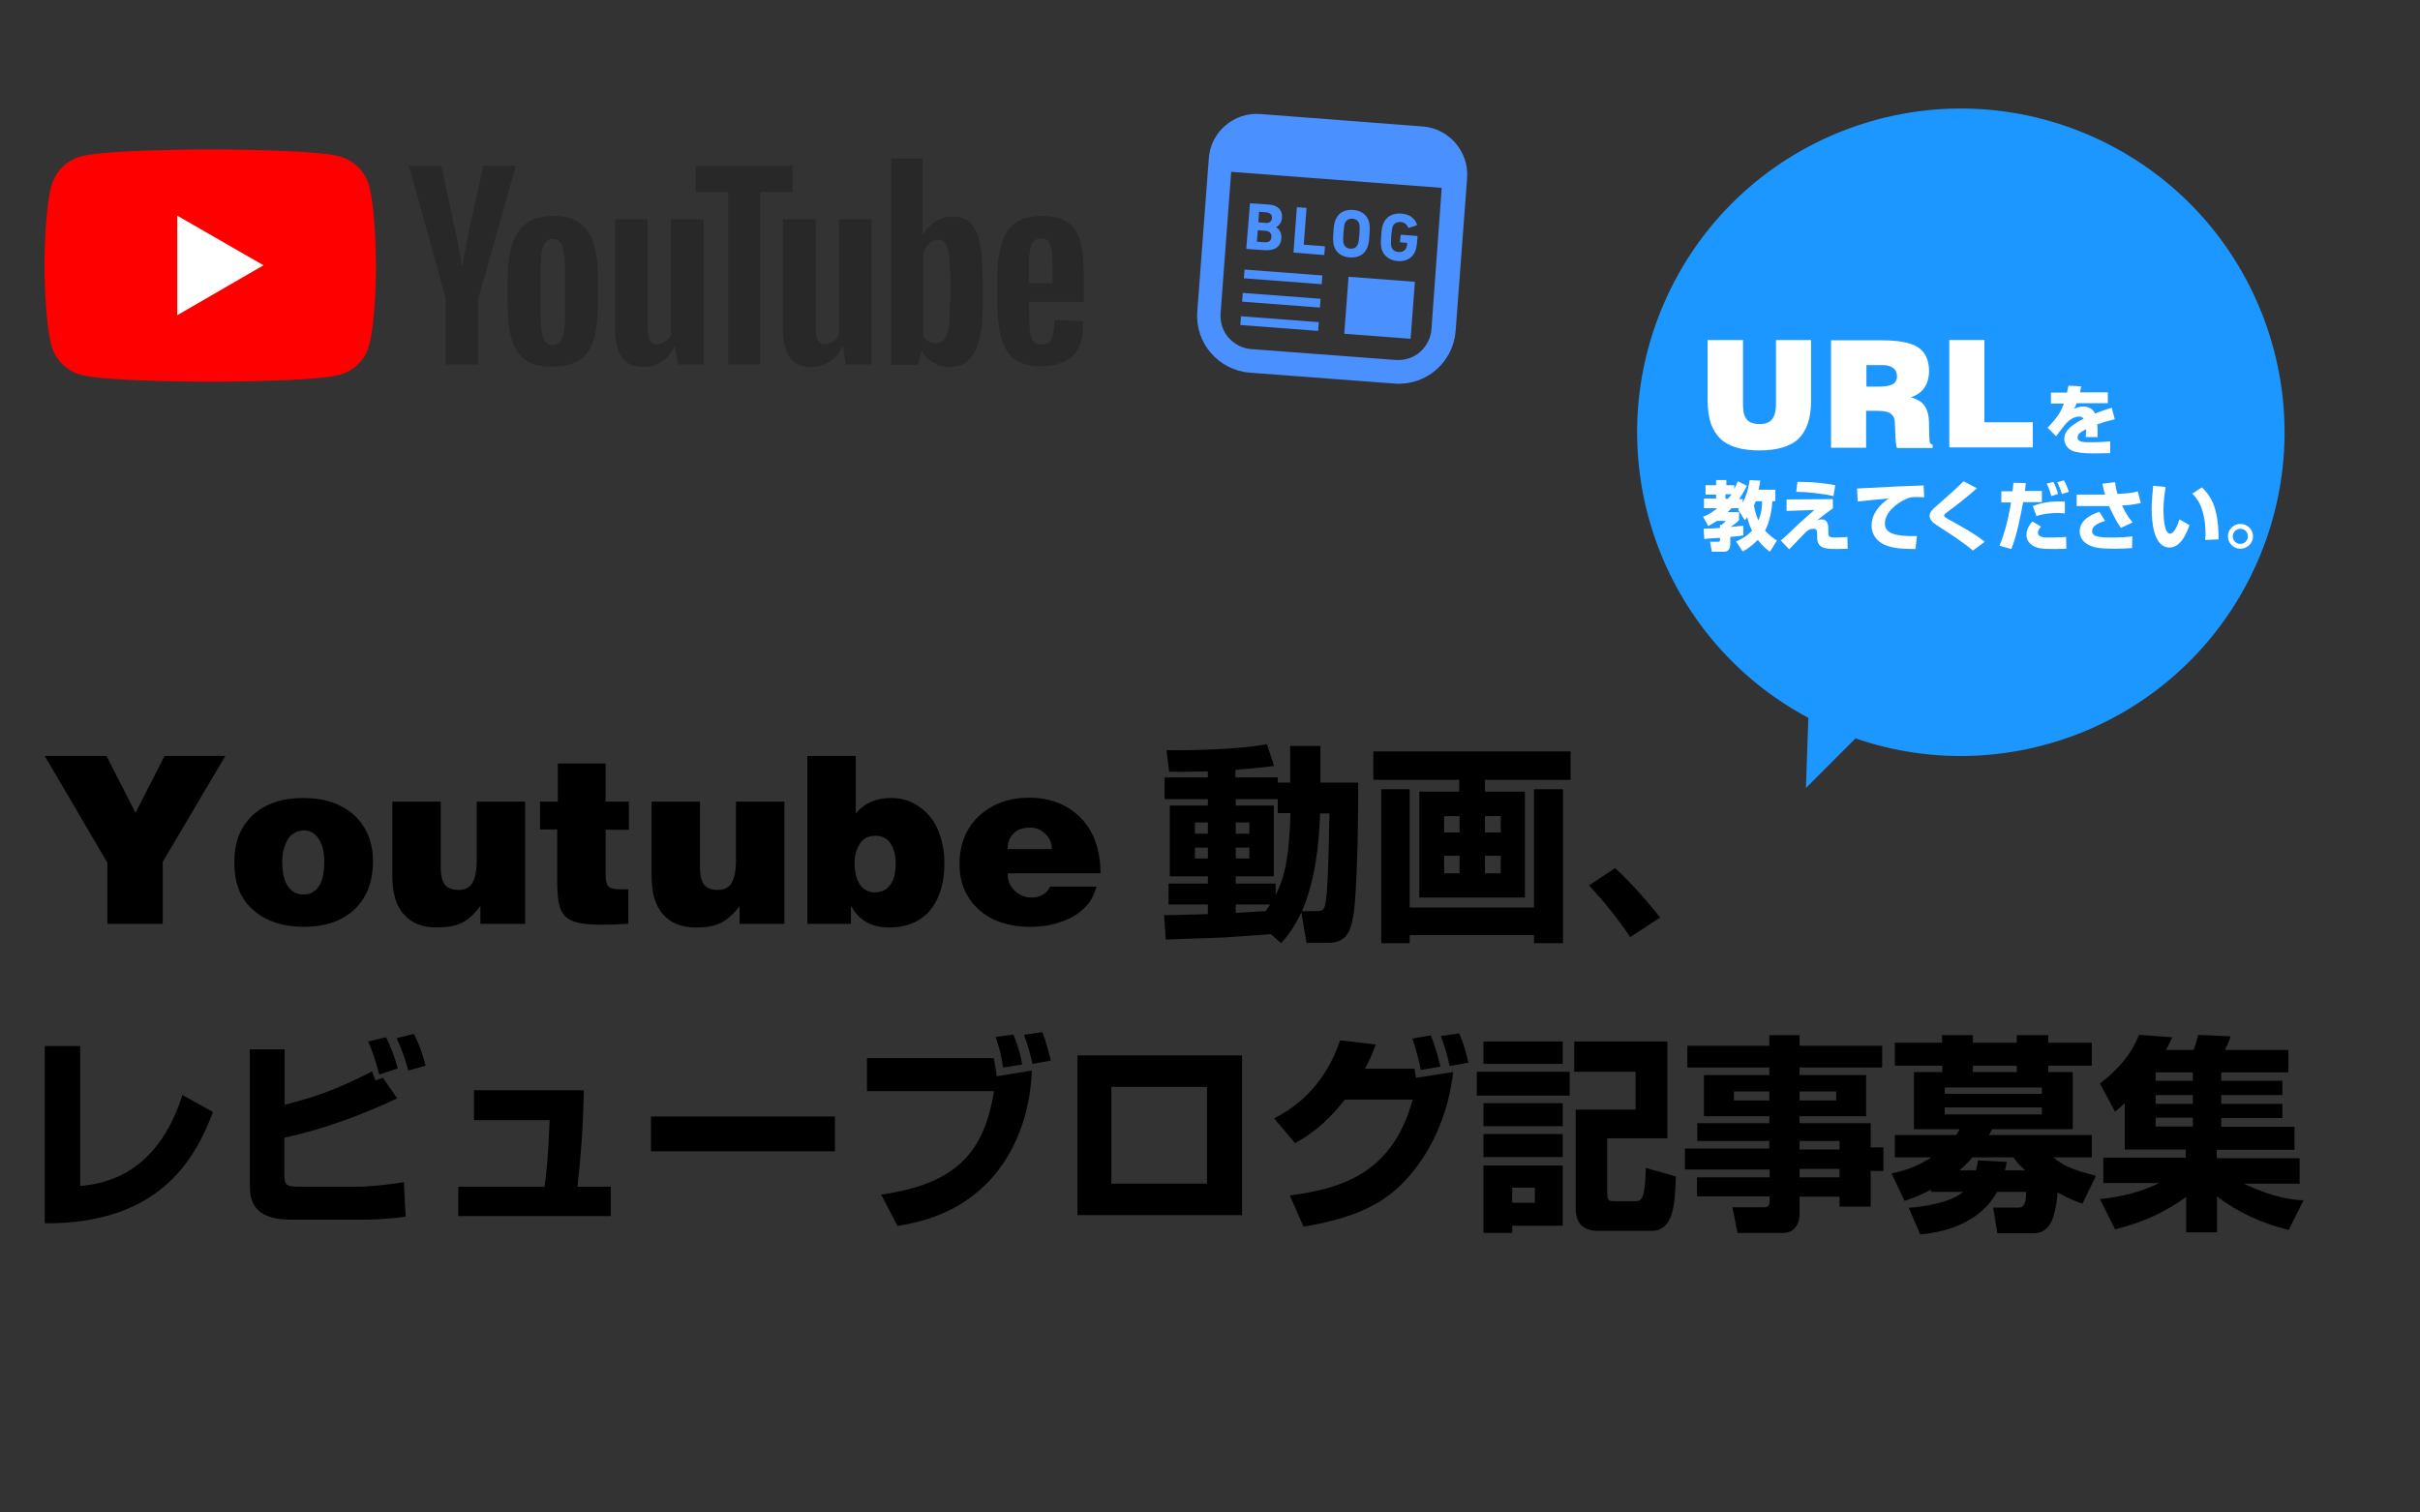 <?xml version="1.0" encoding="utf-8"?>
<!-- Generator: Adobe Illustrator 24.1.1, SVG Export Plug-In . SVG Version: 6.00 Build 0)  -->
<svg version="1.1" id="レイヤー_1" xmlns="http://www.w3.org/2000/svg" xmlns:xlink="http://www.w3.org/1999/xlink" x="0px"
	 y="0px" viewBox="0 0 800 500" style="enable-background:new 0 0 800 500;" xml:space="preserve">
<rect x="0" y="0" width="800" height="500" fill="#333333" stroke="none"/>
<style type="text/css">
	.st0{fill:#FF0000;}
	.st1{fill:#FFFFFF;}
	.st2{fill:#282828;}
	.st3{fill:#4B90FF;}
	.st4{fill:#1C97FF;}
</style>
<g>
	<g>
		<g>
			<path class="st0" d="M122,61.4c-1.3-4.7-5-8.4-9.7-9.7c-8.5-2.3-42.8-2.3-42.8-2.3s-34.3,0-42.8,2.3c-4.7,1.3-8.4,5-9.7,9.7
				c-2.3,8.5-2.3,26.4-2.3,26.4s0,17.8,2.3,26.4c1.3,4.7,5,8.4,9.7,9.7c8.5,2.3,42.8,2.3,42.8,2.3s34.3,0,42.8-2.3
				c4.7-1.3,8.4-5,9.7-9.7c2.3-8.5,2.3-26.4,2.3-26.4S124.3,69.9,122,61.4z"/>
			<polygon class="st1" points="58.6,104.2 87.1,87.7 58.6,71.3 			"/>
		</g>
		<g>
			<g>
				<path class="st2" d="M173.8,119.1c-2.2-1.5-3.7-3.7-4.6-6.8c-0.9-3.1-1.4-7.2-1.4-12.3v-7c0-5.2,0.5-9.3,1.6-12.5
					c1-3.1,2.7-5.4,4.9-6.9c2.2-1.4,5.1-2.2,8.7-2.2c3.6,0,6.4,0.7,8.5,2.2c2.1,1.5,3.7,3.7,4.7,6.9c1,3.1,1.5,7.2,1.5,12.4v7
					c0,5.1-0.5,9.2-1.4,12.3c-1,3.1-2.5,5.4-4.7,6.8c-2.2,1.4-5.1,2.2-8.8,2.2C178.9,121.3,176,120.6,173.8,119.1z M185.9,111.6
					c0.6-1.6,0.9-4.1,0.9-7.7V89c0-3.4-0.3-6-0.9-7.6c-0.6-1.6-1.7-2.4-3.2-2.4c-1.5,0-2.5,0.8-3.1,2.4c-0.6,1.6-0.9,4.1-0.9,7.6v15
					c0,3.6,0.3,6.1,0.9,7.7c0.6,1.6,1.6,2.4,3.1,2.4C184.3,114,185.3,113.2,185.9,111.6z"/>
				<path class="st2" d="M340.2,100.1v2.4c0,3.1,0.1,5.4,0.3,6.9c0.2,1.5,0.6,2.7,1.1,3.4c0.6,0.7,1.5,1.1,2.7,1.1
					c1.6,0,2.7-0.6,3.3-1.9c0.6-1.3,0.9-3.3,1-6.3l9.3,0.5c0.1,0.4,0.1,1,0.1,1.7c0,4.4-1.2,7.8-3.6,9.9s-5.9,3.3-10.3,3.3
					c-5.3,0-9.1-1.7-11.2-5c-2.1-3.3-3.2-8.5-3.2-15.5v-8.4c0-7.2,1.1-12.5,3.3-15.8c2.2-3.3,6-5,11.4-5c3.7,0,6.6,0.7,8.5,2
					c2,1.4,3.4,3.5,4.2,6.3c0.8,2.9,1.2,6.8,1.2,11.9v8.2H340.2z M341.5,79.9c-0.5,0.7-0.9,1.8-1.1,3.3c-0.2,1.5-0.3,3.9-0.3,7v3.4
					h7.9v-3.4c0-3.1-0.1-5.4-0.3-7c-0.2-1.6-0.6-2.7-1.1-3.4c-0.5-0.7-1.4-1-2.5-1C342.9,78.9,342.1,79.3,341.5,79.9z"/>
				<path class="st2" d="M147.5,99.2l-12.3-44.4h10.7l4.3,20.1c1.1,5,1.9,9.2,2.4,12.7h0.3c0.4-2.5,1.2-6.7,2.4-12.6l4.5-20.2h10.7
					l-12.5,44.4v21.3h-10.7V99.2z"/>
				<path class="st2" d="M232.6,72.5v48h-8.5l-0.9-5.9H223c-2.3,4.4-5.7,6.7-10.3,6.7c-3.2,0-5.5-1-7.1-3.1
					c-1.5-2.1-2.3-5.4-2.3-9.8V72.5h10.8v35.3c0,2.1,0.2,3.7,0.7,4.6c0.5,0.9,1.3,1.4,2.4,1.4c0.9,0,1.8-0.3,2.7-0.9
					c0.9-0.6,1.5-1.3,1.9-2.2V72.5H232.6z"/>
				<path class="st2" d="M288.1,72.5v48h-8.5l-0.9-5.9h-0.2c-2.3,4.4-5.7,6.7-10.3,6.7c-3.2,0-5.5-1-7.1-3.1
					c-1.5-2.1-2.3-5.4-2.3-9.8V72.5h10.8v35.3c0,2.1,0.2,3.7,0.7,4.6c0.5,0.9,1.3,1.4,2.4,1.4c0.9,0,1.8-0.3,2.7-0.9
					c0.9-0.6,1.5-1.3,1.9-2.2V72.5H288.1z"/>
				<path class="st2" d="M262,63.5h-10.7v57h-10.6v-57H230v-8.7h32V63.5z"/>
				<path class="st2" d="M323.9,80.2c-0.7-3-1.7-5.2-3.2-6.6c-1.5-1.4-3.5-2-6-2c-2,0-3.8,0.6-5.6,1.7c-1.7,1.1-3.1,2.6-4,4.4H305
					l0-25.3h-10.4v68.2h8.9l1.1-4.5h0.2c0.8,1.6,2.1,2.9,3.8,3.8c1.7,0.9,3.5,1.4,5.6,1.4c3.7,0,6.3-1.7,8.1-5.1
					c1.7-3.4,2.6-8.6,2.6-15.8v-7.6C324.8,87.4,324.5,83.2,323.9,80.2z M314,99.8c0,3.5-0.1,6.2-0.4,8.2c-0.3,2-0.8,3.4-1.4,4.2
					c-0.7,0.8-1.6,1.3-2.7,1.3c-0.9,0-1.7-0.2-2.5-0.6c-0.8-0.4-1.4-1-1.8-1.9V83.7c0.4-1.3,1-2.4,1.9-3.2c0.9-0.8,1.9-1.3,2.9-1.3
					c1.1,0,1.9,0.4,2.5,1.3c0.6,0.9,1,2.3,1.3,4.3c0.2,2,0.4,4.9,0.4,8.7V99.8z"/>
			</g>
		</g>
	</g>
	<g>
		
			<rect x="446.6" y="90.7" transform="matrix(7.551584e-02 -0.997 0.997 7.551584e-02 320.226 548.748)" class="st3" width="18.9" height="22"/>
		
			<rect x="422.8" y="78.6" transform="matrix(7.551584e-02 -0.997 0.997 7.551584e-02 300.914 507.598)" class="st3" width="2.9" height="25.8"/>
		
			<rect x="421.6" y="94" transform="matrix(7.551584e-02 -0.997 0.997 7.551584e-02 284.471 520.678)" class="st3" width="2.9" height="25.8"/>
		
			<rect x="422.2" y="86.3" transform="matrix(7.551584e-02 -0.997 0.997 7.551584e-02 292.692 514.139)" class="st3" width="2.9" height="25.8"/>
		<path class="st3" d="M470.2,41.8l-53.5-4.1c-8.8-0.7-16.5,5.9-17.1,14.7l-3.8,50.6c-0.8,10.4,7,19.4,17.4,20.2l47.8,3.6
			c10.4,0.8,19.4-7,20.2-17.4l3.8-50.6C485.6,50.1,479,42.4,470.2,41.8z M473.2,108.9c-0.2,3-1.7,5.6-3.8,7.5
			c-2.1,1.8-4.9,2.8-8,2.6l-47.8-3.6c-3-0.2-5.6-1.7-7.5-3.8c-1.8-2.1-2.8-4.9-2.6-8l3.5-46.8l69.6,5.3L473.2,108.9L473.2,108.9z"/>
		<path class="st3" d="M412.2,82.3l5.8,0.4c3.3,0.2,5.4-1,5.6-4c0.1-1.8-0.8-3.1-1.8-3.6l0,0c1-0.5,1.9-1.5,2-3.1
			c0.2-2.4-1.2-4.2-4.5-4.4l-5.9-0.4c-0.1,0-0.2,0.1-0.2,0.2L412,82.1C412,82.2,412.1,82.3,412.2,82.3z M416.2,70.1
			c0-0.1,0.1-0.1,0.1-0.1l2.3,0.2c1.3,0.1,1.9,0.8,1.9,1.9c-0.1,1.1-0.9,1.7-2.1,1.6l-2.3-0.2c-0.1,0-0.1-0.1-0.1-0.1L416.2,70.1z
			 M415.8,76.2c0-0.1,0.1-0.1,0.1-0.1l2.5,0.2c1.3,0.1,2,0.9,1.9,2.1c-0.1,1.2-0.9,1.8-2.2,1.7l-2.5-0.2c-0.1,0-0.1-0.1-0.1-0.1
			L415.8,76.2z"/>
		<path class="st3" d="M427.7,83.5l9.9,0.8c0.1,0,0.2-0.1,0.2-0.2l0.2-2.5c0-0.1-0.1-0.2-0.2-0.2l-6.7-0.5c-0.1,0-0.1-0.1-0.1-0.1
			l0.9-11.9c0-0.1-0.1-0.2-0.2-0.2l-2.8-0.2c-0.1,0-0.2,0.1-0.2,0.2l-1.1,14.8C427.5,83.4,427.5,83.5,427.7,83.5z"/>
		<path class="st3" d="M446.2,85.1c2.7,0.2,4.9-0.9,5.8-3.3c0.4-1,0.6-1.9,0.7-4.1c0.2-2.3,0.1-3.1-0.1-4.2
			c-0.6-2.5-2.6-3.9-5.3-4.1c-2.7-0.2-4.9,0.9-5.8,3.3c-0.4,1-0.6,1.9-0.7,4.1c-0.2,2.3-0.1,3.1,0.1,4.2
			C441.5,83.5,443.5,84.9,446.2,85.1z M444.6,73.8c0.4-1,1.3-1.6,2.5-1.5c1.3,0.1,2,0.8,2.3,1.9c0.1,0.6,0.1,1.3,0,3.3
			c-0.2,2-0.3,2.7-0.5,3.2c-0.4,1-1.3,1.6-2.5,1.5c-1.3-0.1-2-0.8-2.3-1.9c-0.1-0.5-0.1-1.3,0-3.3C444.3,75.1,444.4,74.3,444.6,73.8
			z"/>
		<path class="st3" d="M462.1,86.3c2.7,0.2,4.9-1,5.8-3.4c0.3-0.8,0.5-2,0.6-3.4l0.1-1.3c0-0.1-0.1-0.2-0.2-0.2l-5.2-0.4
			c-0.1,0-0.2,0.1-0.2,0.2l-0.2,2.1c0,0.1,0.1,0.2,0.2,0.2l2.1,0.2c0.1,0,0.1,0.1,0.1,0.1c0,0.6-0.2,1.1-0.3,1.5
			c-0.4,1-1.4,1.5-2.6,1.4c-1.3-0.1-2.1-0.8-2.4-1.9c-0.1-0.5-0.1-1.3,0-3.3c0.2-2,0.3-2.7,0.5-3.2c0.4-1,1.3-1.6,2.6-1.5
			c1.3,0.1,2,0.7,2.5,1.8c0,0.1,0.1,0.2,0.3,0.1l2.5-0.8c0.1-0.1,0.2-0.2,0.1-0.3c-0.6-1.9-2.3-3.4-5.2-3.6
			c-2.7-0.2-4.9,0.9-5.9,3.3c-0.4,1-0.6,1.9-0.7,4.1c-0.2,2.3-0.1,3.1,0.1,4.2C457.4,84.7,459.4,86.1,462.1,86.3z"/>
	</g>
</g>
<g>
	<g>
		<path d="M53.7,305.4H35.5v-20.2l-20.7-35.3h20.4l9.6,18.8l9.6-18.8h20.1l-20.7,35V305.4z"/>
		<path d="M83.5,269.5c4.2-3.8,9.7-5.7,16.7-5.7c7.1,0,12.7,1.9,16.9,5.7c4.1,3.8,6.2,8.9,6.2,15.2c0,3.6-0.6,6.8-1.7,9.5
			c-1.2,2.8-2.8,5-4.8,6.8c-2.1,1.8-4.5,3.2-7.3,4.1c-2.8,0.9-5.9,1.3-9.1,1.3c-6.7,0-12.3-1.8-16.5-5.4c-4.3-3.6-6.4-8.8-6.4-15.5
			C77.3,278.7,79.4,273.4,83.5,269.5z M97.1,275.5c-1,0.6-1.7,1.4-2.2,2.4c-0.5,1-0.9,2.1-1.2,3.2c-0.3,1.2-0.4,2.4-0.4,3.6
			c0,3.7,0.6,6.5,1.9,8.3c1.2,1.8,2.9,2.7,5.1,2.7c2.2,0,3.9-0.9,5.1-2.7c1.2-1.8,1.8-4.6,1.8-8.3c0-3-0.6-5.4-1.8-7.3
			c-1.2-1.9-2.9-2.9-5-2.9C99.1,274.6,98,274.9,97.1,275.5z"/>
		<path d="M173.7,305.4h-14.9v-5.9c-2,2.7-4,4.5-6.2,5.6s-5,1.5-8.4,1.5c-4.5,0-8.1-1.4-10.6-4.2c-2.6-2.8-3.9-7.1-3.9-12.7V265h16
			v21.8c0,2.7,0.5,4.6,1.4,5.7c0.9,1.1,2.4,1.7,4.4,1.7c2.2,0,3.8-0.8,4.7-2.4c0.9-1.6,1.4-4,1.4-7.3V265h16V305.4z"/>
		<path d="M207.9,305.4c-3.9,0.2-6.9,0.3-9.1,0.3c-3.3,0-5.9-0.2-7.8-0.7c-1.9-0.4-3.3-1.2-4.3-2.2c-1-1.1-1.6-2.5-2-4.3
			c-0.3-1.8-0.5-4.3-0.5-7.4v-16.9h-5.7V265h5.9v-12.6h15.8V265h7.7v9.3h-7.7v14.7c0,2,0.3,3.3,0.9,4c0.6,0.7,2,1,4.1,1h2.5V305.4z"
			/>
		<path d="M259.4,305.4h-14.9v-5.9c-2,2.7-4,4.5-6.2,5.6s-5,1.5-8.4,1.5c-4.5,0-8.1-1.4-10.6-4.2c-2.6-2.8-3.9-7.1-3.9-12.7V265h16
			v21.8c0,2.7,0.5,4.6,1.4,5.7c0.9,1.1,2.4,1.7,4.4,1.7c2.2,0,3.8-0.8,4.7-2.4c0.9-1.6,1.4-4,1.4-7.3V265h16V305.4z"/>
		<path d="M282.9,269c1.5-1.9,3.3-3.2,5.2-4c1.9-0.8,4.1-1.2,6.5-1.2c2.6,0,4.9,0.5,7.1,1.6c2.2,1.1,4,2.5,5.6,4.4
			c1.6,1.9,2.8,4.2,3.6,6.8c0.8,2.6,1.3,5.4,1.3,8.4c0,3.1-0.3,5.9-1,8.5c-0.7,2.6-1.8,4.9-3.2,6.8c-1.5,2-3.4,3.5-5.7,4.6
			c-2.3,1.1-5.1,1.7-8.3,1.7c-3.1,0-5.7-0.6-7.8-1.9c-2-1.2-3.6-2.9-4.7-5h-0.2v5.7h-14.4v-55.5h16V269z M292.6,294.1
			c0.9-0.6,1.6-1.3,2.1-2.2c0.5-0.9,0.9-1.9,1.1-3c0.2-1.1,0.3-2.2,0.3-3.4c0-2.5-0.5-4.7-1.6-6.5c-1.1-1.8-2.8-2.7-5.2-2.7
			c-2.3,0-4,0.9-5.1,2.7c-1.1,1.8-1.7,3.9-1.7,6.2c0,1.1,0.1,2.3,0.3,3.4c0.2,1.2,0.6,2.2,1.1,3.2c0.5,1,1.2,1.7,2.1,2.3
			c0.9,0.6,2,0.9,3.2,0.9S291.7,294.7,292.6,294.1z"/>
		<path d="M333.1,288.8c0,2.3,0.8,4.2,2.4,5.7c1.6,1.5,3.4,2.2,5.6,2.2c1.3,0,2.5-0.3,3.6-0.9c1.1-0.6,1.9-1.5,2.4-2.7h15.4
			c-0.7,2.4-1.7,4.5-3.2,6.2c-1.5,1.7-3.3,3.1-5.3,4.1c-2.1,1-4.3,1.8-6.6,2.3c-2.3,0.5-4.7,0.7-7.2,0.7c-3.2,0-6.3-0.5-9.1-1.4
			c-2.8-0.9-5.2-2.3-7.3-4.1c-2.1-1.8-3.7-4-4.9-6.6c-1.2-2.6-1.7-5.6-1.7-8.9c0-3.2,0.6-6.2,1.7-8.9c1.2-2.7,2.8-5,4.9-6.9
			c2.1-1.9,4.5-3.4,7.3-4.4c2.8-1,5.8-1.5,9-1.5c3.7,0,6.9,0.6,9.9,1.8c2.9,1.2,5.4,2.9,7.5,5.1c2.1,2.2,3.7,4.9,4.7,7.9
			c1.1,3.1,1.6,6.5,1.6,10.2H333.1z M347.7,280.6c0-1.9-0.7-3.5-2.1-4.9c-1.4-1.4-3.1-2.1-5-2.1c-2.4,0-4.2,0.6-5.5,1.9
			c-1.3,1.2-2,3-2,5.2H347.7z"/>
		<path d="M420.1,308.8c-2.2,0.2-13,1-15.4,1.1c-2.3,0.1-16.3,0.6-19.3,0.7l-0.6-8.1c2.1,0.1,12.3-0.3,14.5-0.3V299h-13v-6.9h13
			v-2.4h-12.6v-23.4h12.6v-2.1h-14.3V257h14.3V255c-3.2,0.1-9.8,0.2-12.8,0.1l-0.9-7.1c6.2,0.1,23.4-0.1,33.2-2l2.4,7.2
			c-2.5,0.3-4.3,0.6-12.8,1.3v2.5h14v1.7h4.1v-12.1h10v12.1H449c0,2.9,0,38.2-2,46c-1,3.9-2.4,7-8.1,7h-7l-1.7-10.1
			c-2.7,5.6-4.8,8.1-6.7,10.2L420.1,308.8z M395,271.9v3.7h4.3v-3.7H395z M395,280.2v3.6h4.3v-3.6H395z M422.4,268.9v-4.7h-13.9v2.1
			h12.6v23.4h-12.6v2.4h13.2v3.7c2.2-4.1,4.5-10.3,4.9-27H422.4z M408.5,271.9v3.7h4.5v-3.7H408.5z M408.5,280.2v3.6h4.5v-3.6H408.5
			z M408.5,299v2.8c4.1-0.3,5.3-0.3,9.9-0.6c0.8-1.1,1.1-1.6,1.5-2.2H408.5z M435.1,301.2c2.5,0,2.8-0.6,3.2-3.5
			c0.5-3.4,0.8-8.7,1.2-28.8h-3.1c-0.3,9.6-1.6,22.3-6,32.3H435.1z"/>
		<path d="M519.2,257.8h-28.3v3.9h13.2v35h-34.9v-35h13.2v-3.9H454v-9.4h65.2V257.8z M456.6,260.9h9.4V300h41.1v-39.1h9.6v50.9h-9.6
			v-2.7H466v2.7h-9.4V260.9z M477.4,269.8v5.4h5.1v-5.4H477.4z M477.4,282.9v5.8h5.1v-5.8H477.4z M490.9,269.8v5.4h5.2v-5.4H490.9z
			 M490.9,282.9v5.8h5.2v-5.8H490.9z"/>
		<path d="M538.9,309.8c-3.2-4.9-7.9-11-13.6-17.1l8.6-5.7c5,4.4,11.6,12.1,14.9,16.3L538.9,309.8z"/>
	</g>
	<g>
		<path d="M26.5,392.1c6.9-0.8,25.1-2.8,33.8-30.1l10.1,5.6c-5.9,15.7-17.7,37-55.6,36.8v-58.6h11.7V392.1z"/>
		<path d="M94.1,346.7v18.5c12.1-3,19.4-6.2,28.9-11c0.3,0.8,0.4,1,1.1,3l2.5-0.9l4.7,6.8c-11.9,5.6-24.4,10.2-37.3,13v12.5
			c0,3.1,0.8,3.7,4.6,3.7h19.9c3.9,0,11-0.8,15-1.5l0.6,11.4c-6,0.9-12.3,1-13.7,1h-24c-10.7,0-13.8-4.3-13.8-11v-45.3H94.1z
			 M125.4,355.2c-2-7.2-3-9.4-3.7-10.9l5.9-1.4c1.4,2.6,3.2,7.4,3.9,10.3L125.4,355.2z M135,353.9c-0.3-1-1.6-5.9-3.9-10.7l5.7-1.4
			c1.9,3.3,3.7,9.4,3.9,10.5L135,353.9z"/>
		<path d="M193,360.4c-0.3,14-1.1,22.8-2.1,31.9h11v9.7h-50.4v-9.7H180c0.6-4.2,1.2-9.1,1.7-22h-25v-9.9H193z"/>
		<path d="M276,369.1v11.5h-60.8v-11.5H276z"/>
		<path d="M328.5,349.8c0.5,2.3,0.6,3.3,1,6l11.6-1.9c-0.2,4.9-1.1,21.8-13.2,35.5c-10.9,12.3-24.6,14.7-31.2,15.9l-5.4-10.4
			c24.7-3.5,34-13.8,37.3-34.2h-42v-10.9H328.5z M331.6,352.9c-0.7-4.5-1.4-7.1-2.5-10.1l5.9-0.8c0.4,1,2.1,4.9,2.9,9.9L331.6,352.9
			z M341.3,351.7c-0.4-2.1-1.4-6-2.8-9.6l6.1-0.9c1.4,3.7,2.5,8.4,2.8,9.4L341.3,351.7z"/>
		<path d="M410.6,348.9v52.8h-54.4v-52.8H410.6z M399,359.3h-31.6v32H399V359.3z"/>
		<path d="M421.2,369.7c13.2-6.6,19.1-17.7,21.8-25.8l11.8,1.4c-1.2,3.2-2.1,5.4-3.6,8h16.4c0.1,0.5,0.4,2.5,0.5,3l12.3-1.9
			c-1.6,13.5-6.9,26.5-16.3,36.3c-7.9,8.3-18.3,12.3-33.2,14.8l-4.5-10.3c17.4-2.3,34-7.5,40.6-31.7h-22.4
			c-6.9,8.7-12.2,12-16.5,14.4L421.2,369.7z M469.7,353.7c-0.3-1.9-2-8.3-2.8-10.4l6.1-1c0.6,1.5,1.7,4.1,3.2,10.3L469.7,353.7z
			 M479.2,352.4c-0.6-3.1-1.4-5.9-2.9-9.9l6.1-0.9c1.4,3.2,2.5,7.2,3,9.7L479.2,352.4z"/>
		<path d="M488.2,354.3h30.7v7.9h-30.7V354.3z M490.4,344.3h26.2v7.4h-26.2V344.3z M490.4,364.7h26.2v7.6h-26.2V364.7z M490.4,374.9
			h26.2v7.6h-26.2V374.9z M490.4,385.3h26.2v19.9h-16.7v2.4h-9.5V385.3z M499.9,392.6v5h7.5v-5H499.9z M520.4,344.3h30.8v32h-19.9
			v17.4c0,3.2,0.3,3.4,2.5,3.4h6.8c0.9,0,2.1,0,2.7-2.5c0.6-2.3,0.6-4.8,0.8-8.5l9.9,2.8c-0.3,9.5-0.8,18-8.1,18h-17.6
			c-6.3,0-7.4-4.1-7.4-7.4v-32.7h19.8v-12.5h-20.3V344.3z"/>
		<path d="M622.2,352.9h-27.3v2.5h22v13.6h-22v2.3h23.5v8h4.2v7.8h-4.2v11.8h-10.3v-3.3h-13.2v5.5c0,3.4-1.5,6.5-5.6,6.5h-14.9
			l-1.7-8.5h10.5c1.4,0,1.8-0.7,1.8-1.9v-1.7h-24v-6.3h24v-2.6H557v-6.9h27.9v-2.5h-23.8v-5.9h23.8v-2.3h-21.6v-13.6h21.6v-2.5
			h-27.1v-7.2h27.1v-3.5h10v3.5h27.3V352.9z M573.2,360.8v3h11.7v-3H573.2z M594.9,360.8v3H607v-3H594.9z M594.9,377.2v2.8h13.2
			v-2.8H594.9z M594.9,386.4v2.8h13.2v-2.8H594.9z"/>
		<path d="M638.3,393.3c-3.9,2.1-6.5,2.9-8.7,3.7l-4.3-9.1c2.9-0.6,7.7-1.7,13.2-5.3h-12.1v-7.4h20.3c0.3-0.4,0.5-0.8,1.1-1.9h-15.1
			v-18.9h9.4v-2.1h-15.7v-7.6H642v-2.5h10.2v2.5h14.5v-2.5h10.4v2.5h14.4v7.6h-14.4v2.1h8.1v18.9h-26.7c-0.4,1-0.6,1.1-1,1.9h34v7.4
			h-12.7c3.4,2.8,5.9,4,14.1,6.1l-4.5,9.2c-2.3-0.8-4-1.4-8.2-3.7c-0.8,9.9-3.2,13.5-8.1,13.5h-11.8l-1.4-8.5h8.1
			c1.6,0,2.8-0.3,2.8-5.2h-9.6c-5.3,9.7-16,13.2-25.4,14.1l-3.8-8.8c9.6-0.8,15.3-3,18-5.3h-10.6V393.3z M642.9,359.5v2.1H675v-2.1
			H642.9z M642.9,366.1v2.3H675v-2.3H642.9z M653.2,386.8c0.3-1.2,0.5-1.9,0.7-3.2l9.5,0.5c-0.3,1.3-0.3,1.7-0.6,2.8h6.7
			c-2.3-2.1-3-2.9-3.9-4.3h-13.5c-2.1,2.3-3.3,3.4-4.3,4.3H653.2z M666.7,354.4v-2.1h-14.5v2.1H666.7z"/>
		<path d="M756.6,406.6c-8.6-2.1-16.7-5.7-23.7-11.1v11.9h-10.2v-11.7c-7.3,5.2-14.1,8.3-23.5,10.7l-5-10c6.8-0.7,13.5-2.3,19.6-5.3
			h-18.5v-8.4h27.3V380h-20.2v-15.3c-1.3,1.2-1.9,1.7-3.2,2.8l-5-9.3c5.4-4.1,10.4-9.5,12.9-16.1l11,0.8c-0.5,1-1,2.3-2.1,4.2h9.1
			c0.6-1.2,0.7-1.6,1.6-5l10.7,0.5c-0.6,1.9-1.1,2.9-1.9,4.5h21v7.4h-22.2v2.8h20.2v4.7h-20.2v2.9h20.2v4.7h-20.2v2.9h24.2v7.6
			h-25.7v2.8h27.4v8.4h-18.5c10.4,4.8,16,5.3,19.8,5.5L756.6,406.6z M712.6,354.5v2.8h12.3v-2.8H712.6z M712.6,362v2.9h12.3V362
			H712.6z M712.6,369.5v2.9h12.3v-2.9H712.6z"/>
	</g>
</g>
<path class="st4" d="M746.3,185.6c23.6-54.2-1.2-117.2-55.4-140.8c-54.2-23.6-117.2,1.2-140.8,55.4c-22.4,51.6-1.1,111.1,47.7,137.1
	l-0.8,23.2l16.4-16.4C665.7,262.1,723.8,237.2,746.3,185.6z"/>
<g>
	<g>
		<g>
			<path class="st1" d="M564.6,112.4h11.6v21.3c0,1,0.1,1.9,0.2,2.6s0.4,1.4,0.8,2s0.9,1.1,1.7,1.4c0.7,0.3,1.7,0.5,2.8,0.5
				c2,0,3.4-0.6,4.2-1.7c0.8-1.1,1.2-2.7,1.2-4.8v-21.3h11.6v20.1c0,5.7-1.4,9.8-4.1,12.5c-2.7,2.6-7.1,3.9-13,3.9
				c-2.8,0-5.3-0.3-7.4-0.9c-2.1-0.6-3.9-1.5-5.3-2.8c-1.4-1.3-2.5-3-3.3-5.1c-0.7-2.1-1.1-4.7-1.1-7.7V112.4z"/>
			<path class="st1" d="M616.9,135.6v12.4h-11.6v-35.5H622c5.8,0,9.9,0.8,12.2,2.4c2.3,1.6,3.5,4.2,3.5,7.7c0,2.1-0.5,4-1.5,5.5
				c-1,1.5-2.5,2.6-4.5,3.2c1.2,0.4,2.1,0.8,2.7,1.2c0.6,0.3,1.2,0.8,1.7,1.5s0.9,1.5,1.2,2.6s0.4,2.5,0.4,4.2
				c0,2.7,0.1,4.4,0.2,5.1c0.1,0.7,0.5,1.1,1,1.1v1.1h-11.8c-0.2-0.4-0.3-1.2-0.4-2.3c-0.1-1.1-0.2-2.4-0.2-3.9c0-1.2-0.1-2.3-0.2-3
				c-0.1-0.8-0.4-1.4-0.9-1.8c-0.4-0.5-1-0.8-1.9-1c-0.8-0.2-1.9-0.3-3.3-0.3H616.9z M616.9,127.8h4.6c1.9,0,3.3-0.3,4.2-0.8
				c0.9-0.5,1.4-1.4,1.4-2.6c0-1.2-0.4-2.1-1.3-2.8c-0.9-0.6-2-0.9-3.4-0.9h-5.4V127.8z"/>
			<path class="st1" d="M644.4,147.9v-35.5H656v27.2h16v8.3H644.4z"/>
		</g>
		<path class="st1" d="M688,127.7c-0.2,1.1-0.3,1.5-0.4,2h9.2v3.6h-10.3c-0.2,0.6-0.5,1.1-0.8,1.8c1.5-0.7,2.7-0.7,3-0.7
			c1.1,0,2.9,0.3,3.9,2.3c2.5-1,4.5-1.6,5.5-1.9l1,3.8c-1.3,0.3-3.2,0.8-5.8,1.7c0.1,0.9,0.1,1.9,0.1,2.8c0,0.6,0,1,0,1.4h-3.9
			c0-0.5,0.1-0.9,0.1-2.6c-1.5,0.8-2.8,1.4-2.8,2.7c0,1.6,2,1.6,4.5,1.6c0.3,0,3.5,0,6.3-0.3l0,3.9c-4.5,0.1-5,0.1-5.6,0.1
			c-3.7,0-5.5-0.4-6.8-0.8c-1.4-0.6-2.8-2-2.8-4c0-3,3-4.9,6.4-6.7c-0.4-0.5-0.9-0.7-1.5-0.7c-2,0-3.8,1.7-4.3,2.3
			c-0.6,0.6-2.8,3.6-3.3,4.2l-2.8-2.8c3.7-3.9,4.5-5.6,5.4-8H678v-3.6h5.3c0.2-0.8,0.3-1.5,0.5-2.3L688,127.7z"/>
	</g>
	<g>
		<path class="st1" d="M573.9,179c1.1-0.5,3.3-1.4,5.3-3.6c-0.4-0.7-1.1-2.2-1.6-4.4c-0.3,0.4-0.6,0.8-0.8,1l-2.2-3.5
			c0.2-0.3,0.3-0.4,0.3-0.5h-2.5c-0.2,0.2-0.5,0.6-1.3,1.3h3.8v2.6c-0.6,0.8-2.2,1.9-2.8,2.3c2.3-0.2,3.3-0.3,4.2-0.4v3.2
			c-1.3,0.2-2.3,0.3-4.3,0.5v2.2c0,0.6,0,2.7-2.1,2.7h-4l-0.6-3.3h2.6c0.7,0,0.7-0.3,0.7-0.6v-0.7c-0.5,0-5,0.3-5.2,0.4l-0.2-3.4
			c0.2,0,4.9-0.2,5.4-0.3v-1h0.6c0.9-0.8,1.1-1.1,1.3-1.3h-2.9c-1.4,0.9-2.2,1.3-2.9,1.7l-1.7-3.1c0.9-0.3,2.4-0.9,4.7-2.8h-4.4
			v-3.2h4v-1.3h-3.5v-3.1h3.5v-1.7h3.4v1.7h2.6v1.2c0.5-0.9,0.8-1.6,1.2-2.5l3,1.5c-0.5,0.9-1.2,2.4-2.6,4.4h1.2v1.2
			c1.7-3.3,2.1-6.2,2.3-7.5l3.5,0.2c-0.2,1-0.3,1.9-0.5,3h5.5v3.8h-1c-0.1,1.6-0.5,6.1-2.4,9.7c1.5,1.7,2.9,2.6,3.9,3.3l-2.3,3.7
			c-0.7-0.5-2.3-1.7-4-3.9c-2.2,2.2-4,3.3-5,3.8L573.9,179z M570.4,163.4v1.5h0.8c0.7-0.8,1-1.2,1.2-1.5H570.4z M580.4,165.7
			c-0.3,0.7-0.4,1.1-0.6,1.4c0.5,2.8,1.2,4.3,1.5,4.9c0.5-1.1,1.2-3,1.2-6.3H580.4z"/>
		<path class="st1" d="M605.9,165v3.1c-0.6,0.4-0.8,0.5-2.5,1.8c-1.9,1.5-2.1,1.6-2.7,2.1c0.3-0.1,0.9-0.3,1.5-0.3
			c2.2,0,2.2,2.3,2.2,3.1v0.9c0,1.4,0,2,2.2,2c2.1,0,3.1-0.1,4.1-0.2l0.1,3.9c-0.7,0-1.8,0.1-3.5,0.1c-4,0-6.6-0.2-6.6-4v-1.1
			c0-0.7,0-1.6-1.2-1.6c-1,0-1.8,0.4-2.3,0.9c-0.6,0.5-5.6,5.8-5.7,5.9l-2.8-2.9c1-0.8,5.2-4.8,6-5.6c2.6-2.4,4.1-3.6,5.1-4.5
			l-9.2,0.3v-3.8L605.9,165z M606.1,164c-3.4-0.8-8.6-1.4-12.3-1.4l0.4-3.3c2.3,0,6.6,0,12.5,1.1L606.1,164z"/>
		<path class="st1" d="M636.1,164.4c-0.6,0-1.5-0.1-2.4-0.1c-1.4,0-2.4,0-3.9,0.8c-2.4,1.1-6.7,4.1-6.7,8c0,3.5,4.2,3.8,6.1,4
			c2.6,0.2,3.4,0.1,4.5,0.1l-0.5,4.3c-5.8,0-8.2-0.5-10.4-1.5c-2.3-1.1-4.1-3.3-4.1-6.2c0-3.8,2.5-6.9,5.7-9
			c-1.6,0.1-8.9,0.8-10.3,1l-0.2-4.3c13.5-0.7,15-0.8,21.6-1c0,0,0.4,0,0.4,0L636.1,164.4z"/>
		<path class="st1" d="M652.2,182c-3.7-3.1-7.4-5.4-10.6-7.5c-2.4-1.5-3.7-2.4-3.7-4c0-1.2,0.8-2,2.8-3.7c4.7-4.1,6.5-5.8,8.4-7.7
			l4.4,2.3c-3.7,3.4-8.2,6.7-9.8,7.9c-0.4,0.3-1,0.7-1,1.1c0,0.5,0.5,0.7,1.3,1.2c2.3,1.3,8.9,4.8,12.1,7.5L652.2,182z"/>
		<path class="st1" d="M669.7,159.7c-0.1,1-0.1,1.1-0.3,2.6h5.6v3.7h-6.2c-0.8,4.3-2,10.8-3.9,15.5l-3.9-1.1
			c2.4-5.8,3.5-12.3,3.8-14.3h-3.2v-3.7h3.7c0.1-0.9,0.2-1.4,0.3-2.8L669.7,159.7z M674.7,174.1c-0.3,0.4-1,1.1-1,2
			c0,1.6,2.3,1.6,3.8,1.6c3,0,4.8-0.2,5.5-0.2l0.1,3.9c-0.7,0-1.6,0.1-3.7,0.1c-2.3,0-3.7,0-5.2-0.3c-2.2-0.4-4.3-1.9-4.3-4.3
			c0-2.3,1.5-4,2-4.5L674.7,174.1z M682.6,169.7c-0.6,0-1.3-0.1-2.3-0.1c-4.1,0-6.1,0.7-7.1,1l-1.2-3.3c3.8-1.5,7-1.6,10.6-1.5
			L682.6,169.7z M678.1,164c-0.1-0.5-0.7-2.7-1.5-4.1l2.2-0.6c0.6,1.1,1.3,2.8,1.5,4L678.1,164z M681.6,163.3
			c-0.6-2.1-1.2-3.2-1.5-3.9l2.2-0.6c0.5,0.9,1.3,2.6,1.6,3.8L681.6,163.3z"/>
		<path class="st1" d="M699.2,159.4c0.1,1,0.2,1.8,0.8,3.9c4.9-0.3,5.5-0.5,6.7-0.9l1,3.9c-2.9,0.6-4.2,0.7-6.2,0.8
			c1.6,3.4,2.8,4.8,3.5,5.6l-3.9,1.8c-2.1-3-3.5-6.4-3.9-7.2h-10.7v-3.8h9.4c-0.5-1.5-0.7-2.7-0.9-3.6L699.2,159.4z M695.9,172.2
			c-1.3,0.4-4.3,1.3-4.3,3.4c0,1.9,2.6,2.1,6.5,2.1c3.5,0,5.4-0.2,6.8-0.4l-0.1,3.9c-1.7,0.1-3.6,0.2-5.9,0.2
			c-5.1,0-6.9-0.4-8.7-1.4c-1.3-0.7-2.7-2.1-2.7-4.3c0-4.4,5.1-6,6.5-6.5L695.9,172.2z"/>
		<path class="st1" d="M715.9,161c-0.4,2.6-0.7,5-0.7,7.6c0,2.3,0.2,7.8,2.2,7.8c1.3,0,2.4-2.6,3.1-4.7l3.3,1.9
			c-0.8,2.2-2.7,7.4-6.6,7.4c-5.3,0-5.9-8.6-5.9-12.8c0-2.6,0.3-5.6,0.5-7.6L715.9,161z M729,178.5c0-0.5,0.1-1,0.1-1.8
			c0-8.5-2.8-12.1-4.4-13.5l3.2-2.1c2.3,2.3,5.6,5.8,5.5,17.2L729,178.5z"/>
		<path class="st1" d="M744.8,177.3c0,2.3-1.9,4.1-4.2,4.1c-2.3,0-4.1-1.9-4.1-4.1c0-2.3,1.9-4.1,4.1-4.1
			C742.9,173.2,744.8,175,744.8,177.3z M738.1,177.3c0,1.4,1.1,2.5,2.5,2.5s2.5-1.1,2.5-2.5c0-1.4-1.1-2.5-2.5-2.5
			C739.3,174.8,738.1,175.9,738.1,177.3z"/>
	</g>
</g>
</svg>
